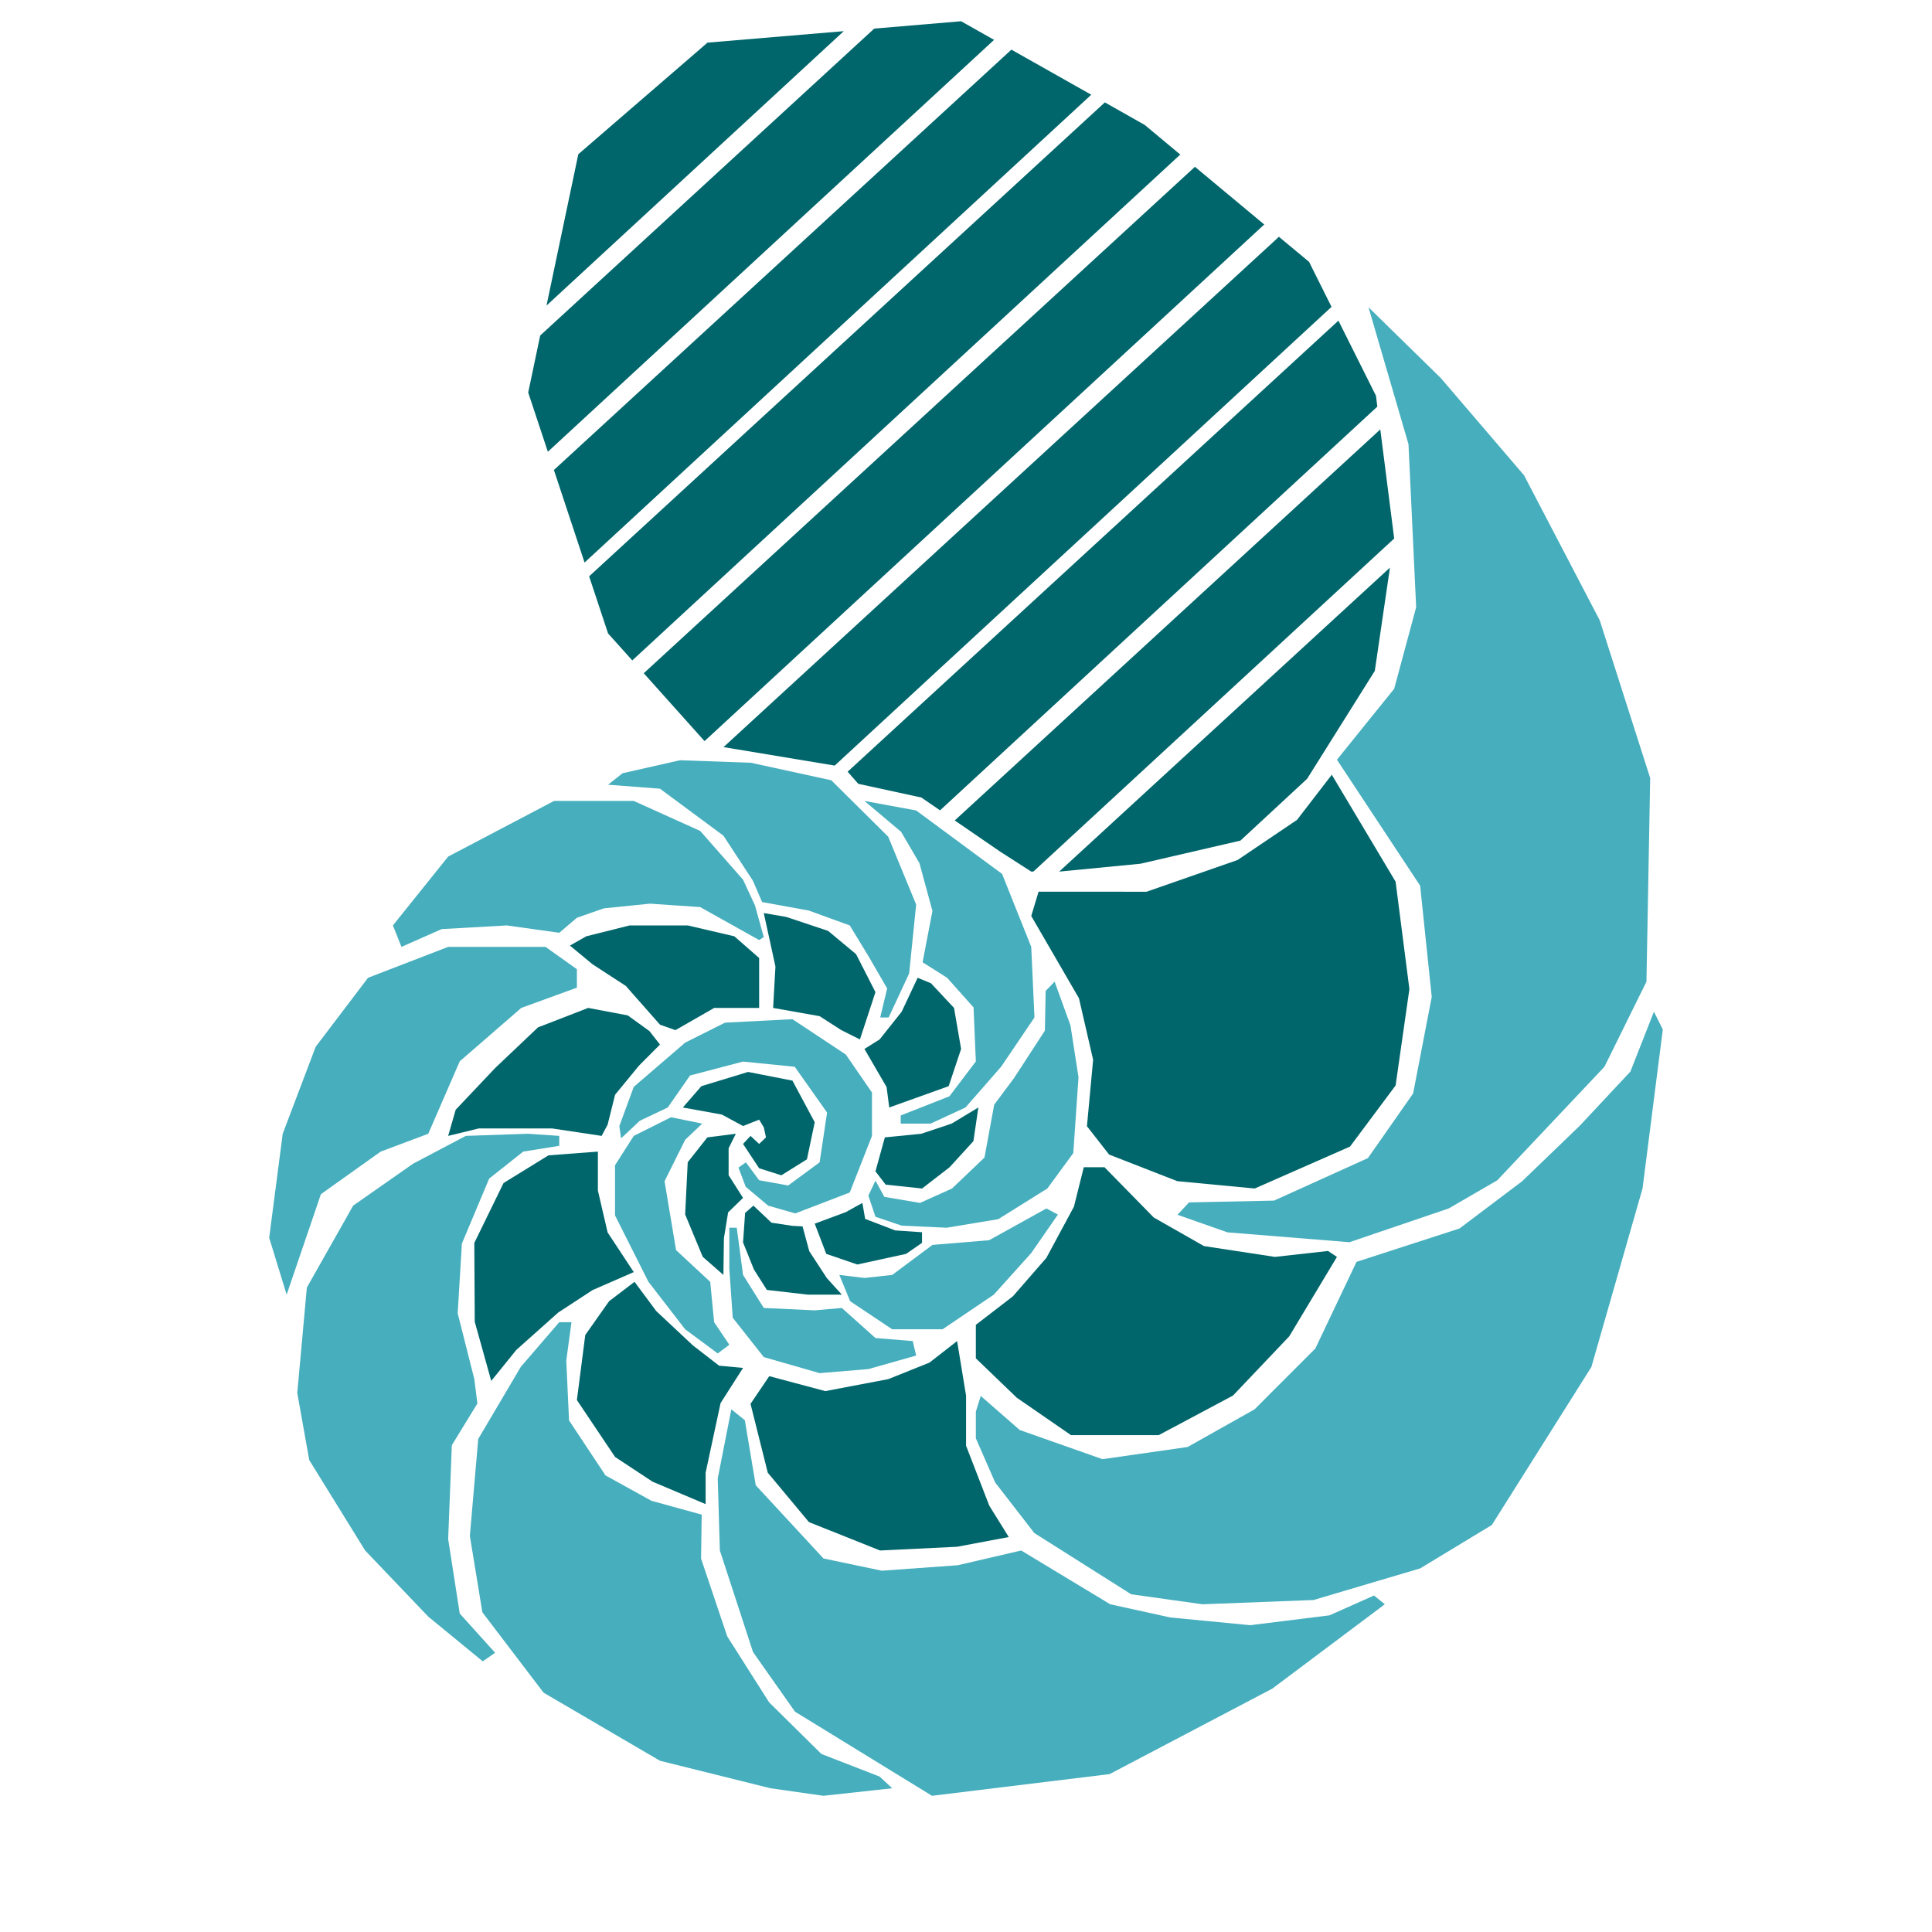 <?xml version="1.0" encoding="UTF-8"?><svg id="Camada_1" xmlns="http://www.w3.org/2000/svg" viewBox="0 0 300 300"><defs><style>.cls-1{fill:#46aebd;}.cls-1,.cls-2{stroke-width:0px;}.cls-2{fill:#00666b;}</style></defs><polygon class="cls-2" points="149.24 3.3 135.75 4.44 83.88 52.1 82.02 60.95 85.07 70.15 154.36 6.19 149.24 3.3"/><polygon class="cls-2" points="177.75 19.4 171.56 15.9 91.48 89.49 94.42 98.36 98.18 102.55 183.27 24 177.75 19.4"/><polygon class="cls-2" points="213.66 61.45 207.83 49.79 131.62 119.83 133.27 121.71 143.07 123.84 145.97 125.83 213.87 63.14 213.66 61.45"/><polygon class="cls-2" points="214.33 66.68 148.25 127.4 155.32 132.25 160.13 135.34 160.46 135.34 216.49 83.62 214.33 66.68"/><polygon class="cls-2" points="196.31 34.86 185.55 25.9 99.96 104.54 109.4 115.08 196.31 34.86"/><polygon class="cls-2" points="131.02 4.84 109.86 6.62 89.8 23.95 84.86 47.45 131.02 4.84"/><polygon class="cls-2" points="164.47 135.34 164.5 135.34 177.09 134.12 192.61 130.53 202.97 120.93 213.48 104.17 215.83 88.14 164.47 135.34"/><polygon class="cls-2" points="206.76 47.65 203.27 40.66 198.59 36.77 112.35 116.01 129.61 118.88 206.76 47.65"/><polygon class="cls-2" points="169.45 14.71 157.05 7.71 86.01 72.98 90.77 87.35 169.45 14.71"/><polygon class="cls-1" points="190.61 191.36 209.54 192.89 224.97 187.64 232.49 183.28 249.14 165.64 255.66 152.43 256.24 120.82 248.41 96.33 236.65 73.8 223.72 58.7 212.5 47.71 218.71 68.97 219.9 94.29 216.49 106.95 207.6 117.97 220.52 137.53 222.32 154.8 219.43 169.79 212.41 179.83 197.83 186.43 184.63 186.71 182.84 188.63 190.61 191.36"/><polygon class="cls-2" points="161.27 138.46 160.13 142.23 167.54 155.01 169.74 164.56 168.78 174.88 172.22 179.28 182.81 183.41 194.83 184.55 209.63 178.04 216.71 168.55 218.85 153.58 216.71 136.91 206.8 120.3 201.4 127.31 192.17 133.54 178.03 138.47 161.27 138.46"/><polygon class="cls-1" points="151.53 219.21 152.29 216.76 158.34 222.05 171.19 226.58 184.41 224.69 194.81 218.84 204.25 209.39 210.64 195.94 226.63 190.76 236.36 183.42 245.32 174.79 253.17 166.39 256.82 157.1 258.2 159.86 255.05 184.55 247.11 212.26 231.65 236.8 220.52 243.54 203.96 248.45 186.71 249.11 175.65 247.56 160.61 238.05 154.53 230.2 151.53 223.34 151.53 219.21"/><polygon class="cls-2" points="168.29 181.25 171.51 181.25 179.15 189.05 186.95 193.49 197.96 195.17 206.22 194.25 207.6 195.17 200.19 207.51 191.46 216.7 179.92 222.85 166.31 222.85 157.89 217.04 151.53 210.92 151.53 205.72 157.28 201.29 162.48 195.32 166.76 187.37 168.29 181.25"/><polygon class="cls-1" points="215.03 249.11 197.56 262.21 172.3 275.48 144.72 278.85 123.45 265.79 116.93 256.53 111.78 240.76 111.45 229.58 113.56 218.84 115.66 220.53 117.35 230.63 127.87 242 136.93 243.9 148.72 243.05 158.57 240.76 172.39 249.11 181.72 251.16 194.14 252.36 206.44 250.83 213.36 247.75 215.03 249.11"/><polygon class="cls-2" points="148.62 208.24 150.01 216.71 150.01 224.49 153.61 233.79 156.64 238.67 148.62 240.18 136.65 240.76 125.61 236.35 119.22 228.68 116.54 217.99 119.45 213.69 128.16 216.01 137.93 214.15 144.32 211.59 148.62 208.24"/><polygon class="cls-2" points="115.38 212.41 111.89 217.87 109.57 228.68 109.57 233.56 101.32 230.07 95.51 226.24 89.58 217.4 90.88 207.3 94.58 202.05 98.53 199.04 101.9 203.58 107.6 208.92 111.66 212.06 115.38 212.41"/><polygon class="cls-2" points="92.84 178.82 92.84 184.87 94.35 191.37 98.41 197.53 92.02 200.32 86.68 203.81 80.17 209.62 76.28 214.43 73.72 205.25 73.65 193 78.19 183.7 85.17 179.4 92.84 178.82"/><polygon class="cls-2" points="93.42 176.38 85.69 175.22 74.36 175.22 69.59 176.38 70.76 172.32 76.92 165.81 83.54 159.53 91.33 156.51 97.48 157.67 100.85 160.11 102.48 162.2 99.23 165.46 95.51 169.99 94.35 174.64 93.42 176.38"/><polygon class="cls-2" points="104.88 159.96 110.9 156.51 115.38 156.51 117.88 156.51 117.88 148.76 114.03 145.39 106.8 143.7 97.77 143.7 91.03 145.39 88.5 146.83 91.99 149.72 97.17 153.09 102.48 159.11 104.88 159.96"/><polygon class="cls-2" points="120.05 156.51 127.27 157.79 130.64 159.96 133.53 161.4 135.94 154.06 132.93 148.16 128.59 144.55 122.09 142.38 118.6 141.78 120.41 150.08 120.05 156.51"/><polygon class="cls-2" points="138.08 171.97 147.31 168.66 149.24 162.88 148.14 156.51 144.56 152.68 142.49 151.83 140.01 157.1 136.59 161.4 134.23 162.88 137.67 168.8 138.08 171.97"/><polygon class="cls-2" points="143.05 176.05 147.77 174.47 151.92 171.97 151.15 177.2 147.45 181.25 143.18 184.55 137.53 183.95 135.94 181.89 137.4 176.61 143.05 176.05"/><polygon class="cls-2" points="133.91 186.79 131.33 188.22 126.51 190.01 128.3 194.7 133.12 196.35 140.7 194.7 143.17 192.99 143.17 191.34 139.01 191.06 134.34 189.27 133.91 186.79"/><polygon class="cls-2" points="124.62 190.43 125.66 194.28 128.39 198.46 130.72 201.03 125.42 201.03 119.08 200.3 117.07 197.13 115.38 192.92 115.7 188.34 116.99 187.21 119.8 189.86 123.05 190.35 124.62 190.43"/><polygon class="cls-2" points="115.38 186.01 113.14 182.48 113.14 178.3 114.26 176.05 109.84 176.61 106.79 180.47 106.39 188.58 109.12 195.16 112.33 197.97 112.41 192.27 113.06 188.26 115.38 186.01"/><polygon class="cls-2" points="115.38 174.85 112.09 173.07 106.03 171.97 108.91 168.66 116.16 166.45 123.05 167.8 126.51 174.26 125.3 180.02 121.33 182.5 117.88 181.41 115.38 177.63 116.54 176.38 117.88 177.63 118.94 176.61 118.6 175.05 117.88 173.86 115.38 174.85"/><polygon class="cls-1" points="138.54 277.68 127.86 278.85 119.64 277.68 102.48 273.41 84.41 262.84 74.9 250.35 72.96 238.5 74.26 223.44 80.88 212.23 86.84 205.31 88.74 205.31 87.93 211.27 88.36 220.56 94.02 229.1 101.17 233.05 108.96 235.19 108.86 242.02 112.92 254.09 119.43 264.34 127.54 272.35 136.59 275.87 138.54 277.68"/><polygon class="cls-1" points="74.13 217.93 70.16 224.41 69.59 238.99 71.39 250.55 76.88 256.64 74.96 257.97 66.5 251.03 56.7 240.76 48.02 226.72 46.16 216.3 47.65 199.93 54.84 187.21 64.14 180.7 72.33 176.38 82 176.05 86.84 176.38 86.84 177.92 81.24 178.82 75.96 183.01 71.72 193.1 71.07 203.92 73.65 214.15 74.13 217.93"/><polygon class="cls-1" points="44.51 201.03 49.83 185.43 59.11 178.82 66.5 176.05 71.39 164.8 80.94 156.51 89.58 153.36 89.58 150.5 84.71 147.03 69.59 147.03 57.15 151.83 49.02 162.54 43.9 176.05 41.8 192.2 44.51 201.03"/><polygon class="cls-1" points="86.84 144.84 78.69 143.7 68.58 144.27 62.34 147.03 61.01 143.7 69.59 133.01 86.03 124.37 98.41 124.37 108.73 129.03 115.38 136.6 117.23 140.59 118.6 145.51 117.88 145.97 108.72 140.85 100.93 140.32 93.75 141.05 89.58 142.51 86.84 144.84"/><polygon class="cls-1" points="136.68 157.99 137.99 157.99 141.17 151.16 142.26 140.46 137.92 129.92 129.08 121.16 116.59 118.44 105.58 118.05 96.67 120.07 94.42 121.85 102.48 122.47 112.33 129.76 116.9 136.74 118.34 140.07 125.59 141.39 131.95 143.7 134.89 148.53 137.76 153.49 136.68 157.99"/><polygon class="cls-1" points="134.23 124.37 142.26 125.85 155.6 135.7 160.13 147.03 160.63 157.99 155.47 165.62 149.92 171.97 144.51 174.47 139.86 174.47 139.86 173.21 147.43 170.23 151.53 164.82 151.17 156.43 147.07 151.83 143.26 149.42 144.79 141.45 142.77 134.03 139.93 129.17 134.23 124.37"/><polygon class="cls-1" points="135.94 183.33 134.84 185.66 135.94 188.94 140.02 190.32 147.01 190.64 155.01 189.31 162.63 184.55 166.66 179.05 167.47 167.28 166.22 159.22 163.76 152.43 162.37 153.87 162.25 160.04 157.46 167.4 154.38 171.53 152.87 179.74 147.83 184.55 142.86 186.79 137.32 185.85 135.94 183.33"/><polygon class="cls-1" points="164.27 188.6 162.49 187.65 153.59 192.58 144.79 193.31 138.54 197.97 134.23 198.44 130.33 197.97 132.01 202.05 138.54 206.41 146.36 206.41 154.32 201.03 160.13 194.57 164.27 188.6"/><polygon class="cls-1" points="141.73 208.24 142.26 210.49 134.84 212.59 127.27 213.22 118.6 210.73 113.78 204.62 113.25 197.03 113.25 190.64 114.4 190.64 115.38 197.97 118.6 203.1 126.51 203.47 130.72 203.1 135.94 207.77 141.73 208.24"/><polygon class="cls-1" points="111.45 210.16 113.25 208.81 110.89 205.31 110.28 199.04 104.98 194.12 103.19 183.42 106.39 176.99 109.04 174.47 104.19 173.49 98.41 176.38 95.5 180.94 95.5 188.72 100.69 199.04 106.39 206.41 111.45 210.16"/><polygon class="cls-1" points="114.67 181.3 115.82 180.49 117.88 183.27 122.39 184.08 127.27 180.49 128.43 172.76 123.41 165.65 115.38 164.84 107.15 167 103.69 171.97 99.35 174.03 96.44 176.76 96.17 174.86 98.41 168.77 106.39 161.9 112.57 158.8 123.05 158.26 131.34 163.75 135.4 169.65 135.4 176.38 131.95 185.17 123.48 188.42 119.28 187.21 115.79 184.28 114.67 181.3"/></svg>
